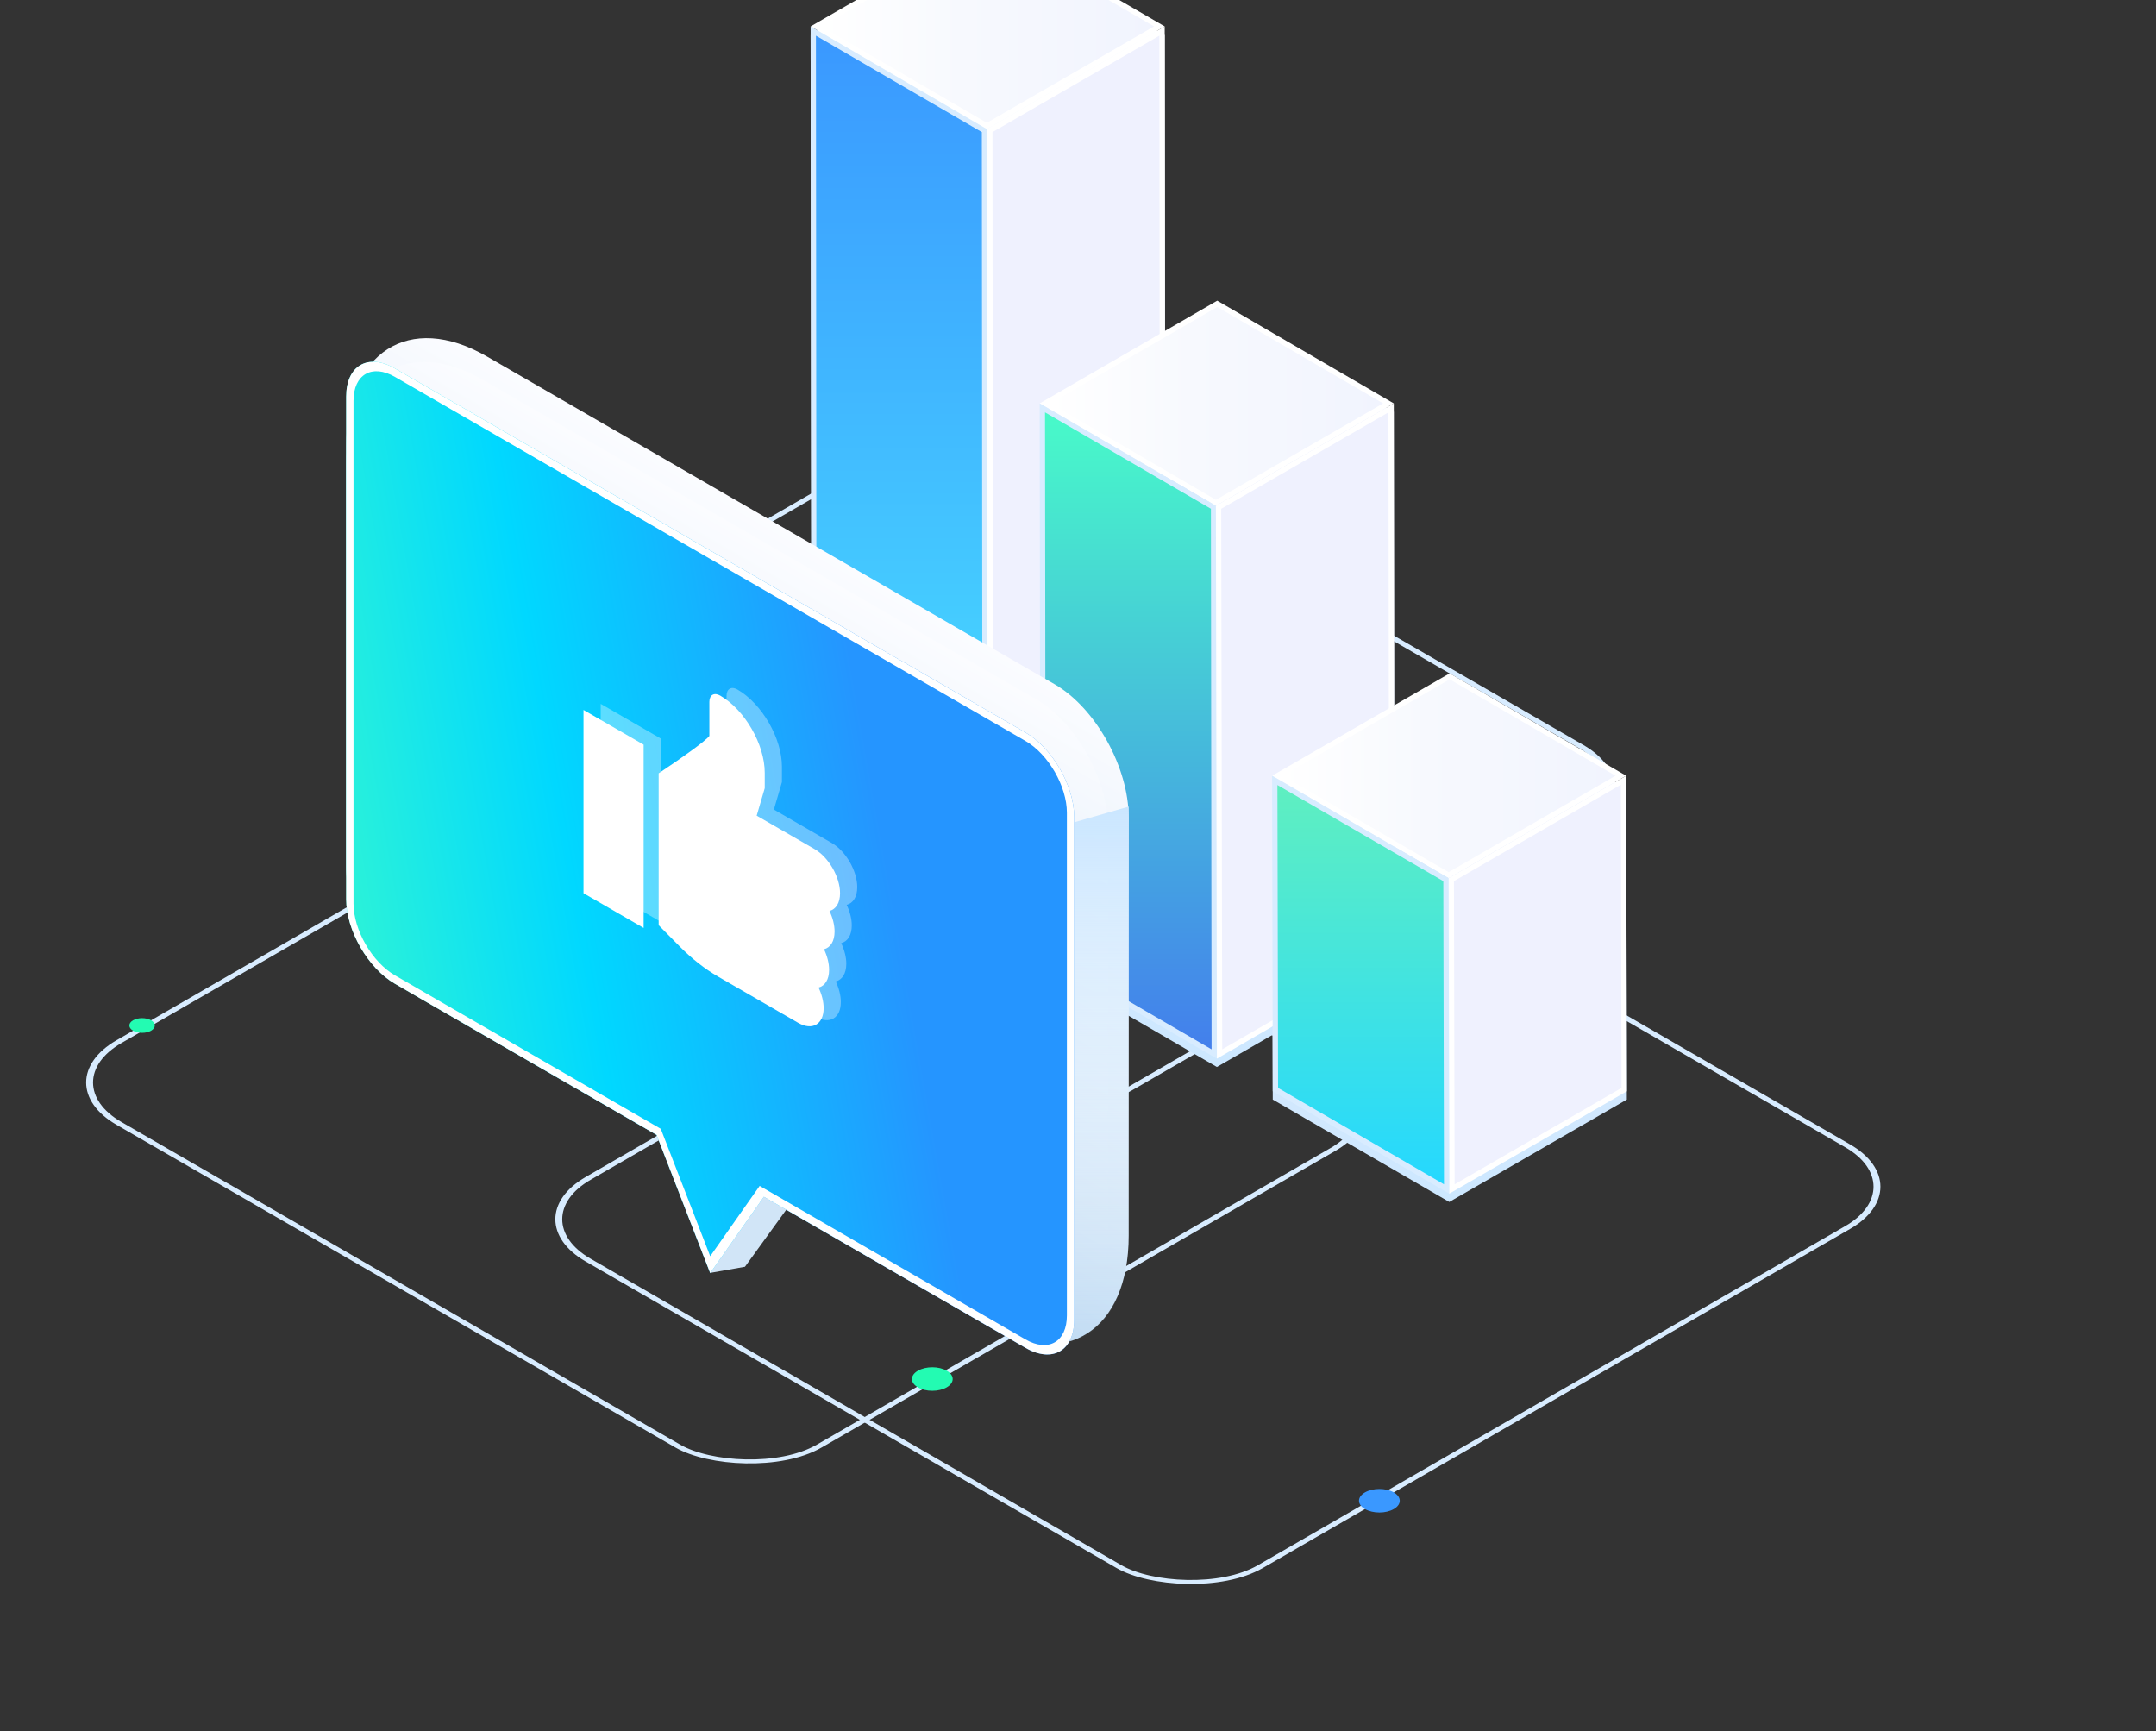 <svg width="766" height="615" viewBox="0 0 766 615" fill="none" xmlns="http://www.w3.org/2000/svg">
<rect x="0" y="0" width="766" height="615" fill="#333333" stroke="none"/>
<g clip-path="url(#clip0_862_30795)">
<rect x="1.732" width="243.268" height="275.814" rx="29" transform="matrix(0.866 -0.5 0.866 0.5 135.847 264.3)" stroke="#D8ECFF" stroke-width="2"/>
<rect x="1.732" width="298.96" height="275.814" rx="29" transform="matrix(0.866 -0.5 0.866 0.5 182.319 434.011)" stroke="#D8ECFF" stroke-width="2"/>
<rect x="1.732" width="268.832" height="287.318" rx="29" transform="matrix(0.866 -0.5 0.866 0.5 15.621 385.436)" stroke="#D8ECFF" stroke-width="2"/>
<circle r="3.694" transform="matrix(0.866 -0.5 0.866 0.5 50.481 364.309)" fill="#23FBB2"/>
<ellipse rx="5.911" ry="5.911" transform="matrix(0.866 -0.5 0.866 0.5 394.094 310.742)" fill="#23FBB2"/>
<ellipse rx="5.911" ry="5.911" transform="matrix(0.866 -0.5 0.866 0.5 331.238 489.906)" fill="#23FBB2"/>
<ellipse rx="3.694" ry="3.694" transform="matrix(0.866 -0.5 0.866 0.5 421.61 183.285)" fill="#3A98FF"/>
<ellipse rx="5.911" ry="5.911" transform="matrix(0.866 -0.5 0.866 0.5 490.076 533.141)" fill="#3A98FF"/>
<ellipse rx="5.911" ry="5.911" transform="matrix(0.866 -0.5 0.866 0.5 223.887 212.473)" fill="#3A98FF"/>
<path d="M413.804 12.448L351.079 -24.047L288 12.448L288.354 295.548L350.961 332.043L414.041 295.548L413.804 12.448Z" fill="url(#paint0_linear_862_30795)"/>
<path d="M495.193 146.259L432.468 109.883L369.389 146.259L369.625 342.67L432.35 379.047L495.429 342.67L495.193 146.259Z" fill="url(#paint1_linear_862_30795)"/>
<path d="M577.763 280.076L515.038 243.699L451.959 280.076L452.195 390.623L514.92 427L578 390.623L577.763 280.076Z" fill="url(#paint2_linear_862_30795)"/>
<path d="M288 9.377L350.607 45.871L413.804 9.377L351.079 -27L288 9.377Z" fill="white"/>
<path d="M291.78 9.375L351.08 -24.758L410.025 9.375L350.607 43.626L291.78 9.375Z" fill="url(#paint3_linear_862_30795)"/>
<path d="M288 9.375L288.354 292.594L350.961 328.97L350.607 45.87L288 9.375Z" fill="#D8ECFF"/>
<path d="M290.127 291.528L289.891 12.68L348.836 46.931L349.072 325.661L290.127 291.528Z" fill="url(#paint4_linear_862_30795)"/>
<path d="M350.607 45.87L350.962 328.97L414.041 292.594L413.805 9.375L350.607 45.87Z" fill="white"/>
<path d="M352.615 46.931L411.915 12.68L412.151 291.528L352.851 325.661L352.615 46.931Z" fill="#EFF1FE"/>
<path d="M369.389 143.307L431.996 179.684L495.193 143.307L432.468 106.812L369.389 143.307Z" fill="white"/>
<path d="M373.169 143.305L432.468 109.055L491.413 143.305L431.996 177.556L373.169 143.305Z" fill="url(#paint5_linear_862_30795)"/>
<path d="M369.389 143.305L369.625 339.597L432.35 376.092L431.996 179.681L369.389 143.305Z" fill="#D8ECFF"/>
<path d="M371.516 338.533L371.279 146.492L430.224 180.743L430.461 372.784L371.516 338.533Z" fill="url(#paint6_linear_862_30795)"/>
<path d="M431.996 179.681L432.35 376.092L495.43 339.597L495.194 143.305L431.996 179.681Z" fill="white"/>
<path d="M433.887 180.743L493.304 146.492L493.54 338.533L434.241 372.784L433.887 180.743Z" fill="#EFF1FE"/>
<path d="M451.959 275.588L514.684 311.964L577.763 275.588L515.038 239.211L451.959 275.588Z" fill="white"/>
<path d="M455.739 275.587L515.039 241.336L573.984 275.587L514.684 309.838L455.739 275.587Z" fill="url(#paint7_linear_862_30795)"/>
<path d="M451.959 275.586L452.195 387.669L514.92 424.045L514.684 311.963L451.959 275.586Z" fill="#D8ECFF"/>
<path d="M454.086 386.485L453.85 278.891L512.795 313.023L513.031 420.736L454.086 386.485Z" fill="url(#paint8_linear_862_30795)"/>
<path d="M514.684 311.963L514.92 424.045L577.999 387.669L577.763 275.586L514.684 311.963Z" fill="white"/>
<path d="M516.574 313.024L575.874 278.773L576.11 386.486L516.81 420.737L516.574 313.024Z" fill="#EFF1FE"/>
<path d="M264.678 450.023L252.326 452.203L265.404 420.961L279.935 428.953L264.678 450.023Z" fill="#D1E5F7"/>
<path d="M123 158.748C123 125.071 145.385 110.693 172.998 126.636L374.751 243.118C389.248 251.488 401 272.606 401 290.286L401 438.99C401 472.668 378.615 487.045 351.002 471.103L149.249 354.62C134.752 346.251 123 325.133 123 307.452L123 158.748Z" fill="url(#paint9_linear_862_30795)"/>
<path d="M123 165.386C123 133.078 144.794 119.47 171.679 134.991L368.111 248.401C382.225 256.55 393.667 276.907 393.667 293.869L393.667 436.527C393.667 468.835 371.873 482.443 344.988 466.921L148.556 353.511C134.442 345.362 123 325.006 123 308.044L123 165.386Z" fill="url(#paint10_linear_862_30795)"/>
<path d="M401 286.555L401 438.992C401 466.872 386.064 481.758 365.669 477.252L365.669 296.726L401 286.555Z" fill="url(#paint11_linear_862_30795)"/>
<path fill-rule="evenodd" clip-rule="evenodd" d="M140.321 130.895C130.755 125.372 123 129.849 123 140.895L123 319.493C123 330.538 130.755 343.97 140.321 349.493L233.262 403.152L252.326 452.286L271.389 425.165L364.332 478.826C373.898 484.348 381.652 479.871 381.652 468.826L381.652 290.228C381.652 279.182 373.898 265.75 364.332 260.228L140.321 130.895Z" fill="url(#paint12_linear_862_30795)"/>
<path fill-rule="evenodd" clip-rule="evenodd" d="M234.762 401.018L252.326 446.286L269.889 421.299L364.332 475.826C372.463 480.52 379.054 476.714 379.054 467.326L379.054 288.728C379.054 279.339 372.463 267.922 364.332 263.228L140.321 133.895C132.19 129.2 125.598 133.006 125.598 142.395L125.598 320.993C125.598 330.381 132.19 341.798 140.321 346.493L234.762 401.018ZM252.326 452.286L233.262 403.152L140.321 349.493C130.755 343.97 123 330.538 123 319.493L123 140.895C123 129.849 130.755 125.372 140.321 130.895L364.332 260.228C373.898 265.75 381.652 279.182 381.652 290.228L381.652 468.826C381.652 479.871 373.898 484.348 364.332 478.826L271.389 425.165L252.326 452.286Z" fill="white"/>
<g opacity="0.34" clip-path="url(#clip1_862_30795)">
<path d="M234.782 262.381L213.42 250.047L213.42 315.152L234.782 327.486L234.782 262.381Z" fill="white"/>
<path d="M302.625 328.758C302.625 326.409 301.95 323.85 300.813 321.447C303.084 320.858 304.567 318.628 304.567 315.149C304.567 309.388 300.507 302.357 295.518 299.476L274.948 287.6L277.811 277.836L277.811 272.365C277.811 262.285 270.708 249.983 261.978 244.942C259.862 243.72 258.14 244.715 258.14 247.159L258.14 259.287C256.712 261.101 248.784 266.796 240.123 272.557L240.123 326.514L247.514 333.982C251.907 338.421 256.514 342.045 261.205 344.754L289.692 361.2C294.682 364.081 298.741 361.737 298.741 355.976C298.741 353.628 298.067 351.07 296.93 348.668C299.202 348.079 300.683 345.846 300.683 342.367C300.683 340.018 300.008 337.459 298.871 335.056C301.143 334.468 302.625 332.238 302.625 328.758Z" fill="white"/>
</g>
<g clip-path="url(#clip2_862_30795)">
<path d="M228.673 264.548L207.311 252.215L207.311 317.32L228.673 329.654L228.673 264.548Z" fill="white"/>
<path d="M296.515 330.926C296.515 328.577 295.84 326.018 294.703 323.615C296.975 323.026 298.457 320.796 298.457 317.317C298.457 311.556 294.398 304.525 289.408 301.644L268.839 289.768L271.702 280.004L271.702 274.533C271.702 264.453 264.599 252.151 255.869 247.11C253.752 245.888 252.03 246.883 252.03 249.327L252.03 261.455C250.603 263.269 242.675 268.964 234.014 274.725L234.014 328.682L241.405 336.15C245.798 340.589 250.404 344.213 255.096 346.922L283.583 363.368C288.572 366.249 292.631 363.905 292.631 358.144C292.631 355.796 291.957 353.238 290.821 350.836C293.093 350.247 294.573 348.014 294.573 344.535C294.573 342.186 293.898 339.627 292.761 337.224C295.033 336.635 296.515 334.405 296.515 330.926Z" fill="white"/>
</g>
</g>
<defs>
<linearGradient id="paint0_linear_862_30795" x1="351.047" y1="331.997" x2="351.047" y2="-24.012" gradientUnits="userSpaceOnUse">
<stop stop-color="#CDE8FF"/>
<stop offset="1" stop-color="#FDFEFF"/>
</linearGradient>
<linearGradient id="paint1_linear_862_30795" x1="432.419" y1="379.077" x2="432.419" y2="109.865" gradientUnits="userSpaceOnUse">
<stop stop-color="#CDE8FF"/>
<stop offset="1" stop-color="#E4E7FB"/>
</linearGradient>
<linearGradient id="paint2_linear_862_30795" x1="514.967" y1="427.035" x2="514.967" y2="243.752" gradientUnits="userSpaceOnUse">
<stop stop-color="#CDE8FF"/>
<stop offset="1" stop-color="#E4E7FB"/>
</linearGradient>
<linearGradient id="paint3_linear_862_30795" x1="409.99" y1="9.413" x2="291.763" y2="9.413" gradientUnits="userSpaceOnUse">
<stop stop-color="#F1F4FE"/>
<stop offset="0.58" stop-color="#F7F9FE"/>
<stop offset="1" stop-color="white"/>
</linearGradient>
<linearGradient id="paint4_linear_862_30795" x1="319.483" y1="12.693" x2="319.483" y2="325.713" gradientUnits="userSpaceOnUse">
<stop stop-color="#3A98FF"/>
<stop offset="1" stop-color="#4AE6FF"/>
</linearGradient>
<linearGradient id="paint5_linear_862_30795" x1="491.39" y1="143.268" x2="373.124" y2="143.268" gradientUnits="userSpaceOnUse">
<stop stop-color="#F1F4FE"/>
<stop offset="0.58" stop-color="#F7F9FE"/>
<stop offset="1" stop-color="white"/>
</linearGradient>
<linearGradient id="paint6_linear_862_30795" x1="400.889" y1="146.53" x2="400.889" y2="372.774" gradientUnits="userSpaceOnUse">
<stop stop-color="#48FAC9"/>
<stop offset="1" stop-color="#437FEC"/>
</linearGradient>
<linearGradient id="paint7_linear_862_30795" x1="573.95" y1="275.565" x2="455.684" y2="275.565" gradientUnits="userSpaceOnUse">
<stop stop-color="#F1F4FE"/>
<stop offset="0.58" stop-color="#F7F9FE"/>
<stop offset="1" stop-color="white"/>
</linearGradient>
<linearGradient id="paint8_linear_862_30795" x1="483.433" y1="278.856" x2="483.433" y2="420.738" gradientUnits="userSpaceOnUse">
<stop stop-color="#5FEFC0"/>
<stop offset="1" stop-color="#25D8FF"/>
</linearGradient>
<linearGradient id="paint9_linear_862_30795" x1="262" y1="178.021" x2="157.342" y2="359.293" gradientUnits="userSpaceOnUse">
<stop stop-color="#FBFCFF"/>
<stop offset="1" stop-color="#BEDAF3"/>
</linearGradient>
<linearGradient id="paint10_linear_862_30795" x1="258.334" y1="185.022" x2="157.931" y2="358.924" gradientUnits="userSpaceOnUse">
<stop stop-color="#FBFCFF"/>
<stop offset="1" stop-color="#BEDAF3"/>
</linearGradient>
<linearGradient id="paint11_linear_862_30795" x1="383.334" y1="286.555" x2="383.334" y2="478.047" gradientUnits="userSpaceOnUse">
<stop stop-color="#CAE6FF"/>
<stop offset="1" stop-color="white" stop-opacity="0"/>
</linearGradient>
<linearGradient id="paint12_linear_862_30795" x1="290.53" y1="167.239" x2="63.309" y2="207.481" gradientUnits="userSpaceOnUse">
<stop stop-color="#2595FF"/>
<stop offset="0.482" stop-color="#00D8FF"/>
<stop offset="1" stop-color="#40FFC6"/>
</linearGradient>
<clipPath id="clip0_862_30795">
<rect width="766" height="615" fill="white"/>
</clipPath>
<clipPath id="clip1_862_30795">
<rect width="105.247" height="105.247" fill="white" transform="matrix(0.866 0.5 -3.0016e-08 1 213.42 214.414)"/>
</clipPath>
<clipPath id="clip2_862_30795">
<rect width="105.247" height="105.247" fill="white" transform="matrix(0.866 0.5 -3.0016e-08 1 207.311 216.582)"/>
</clipPath>
</defs>
</svg>
